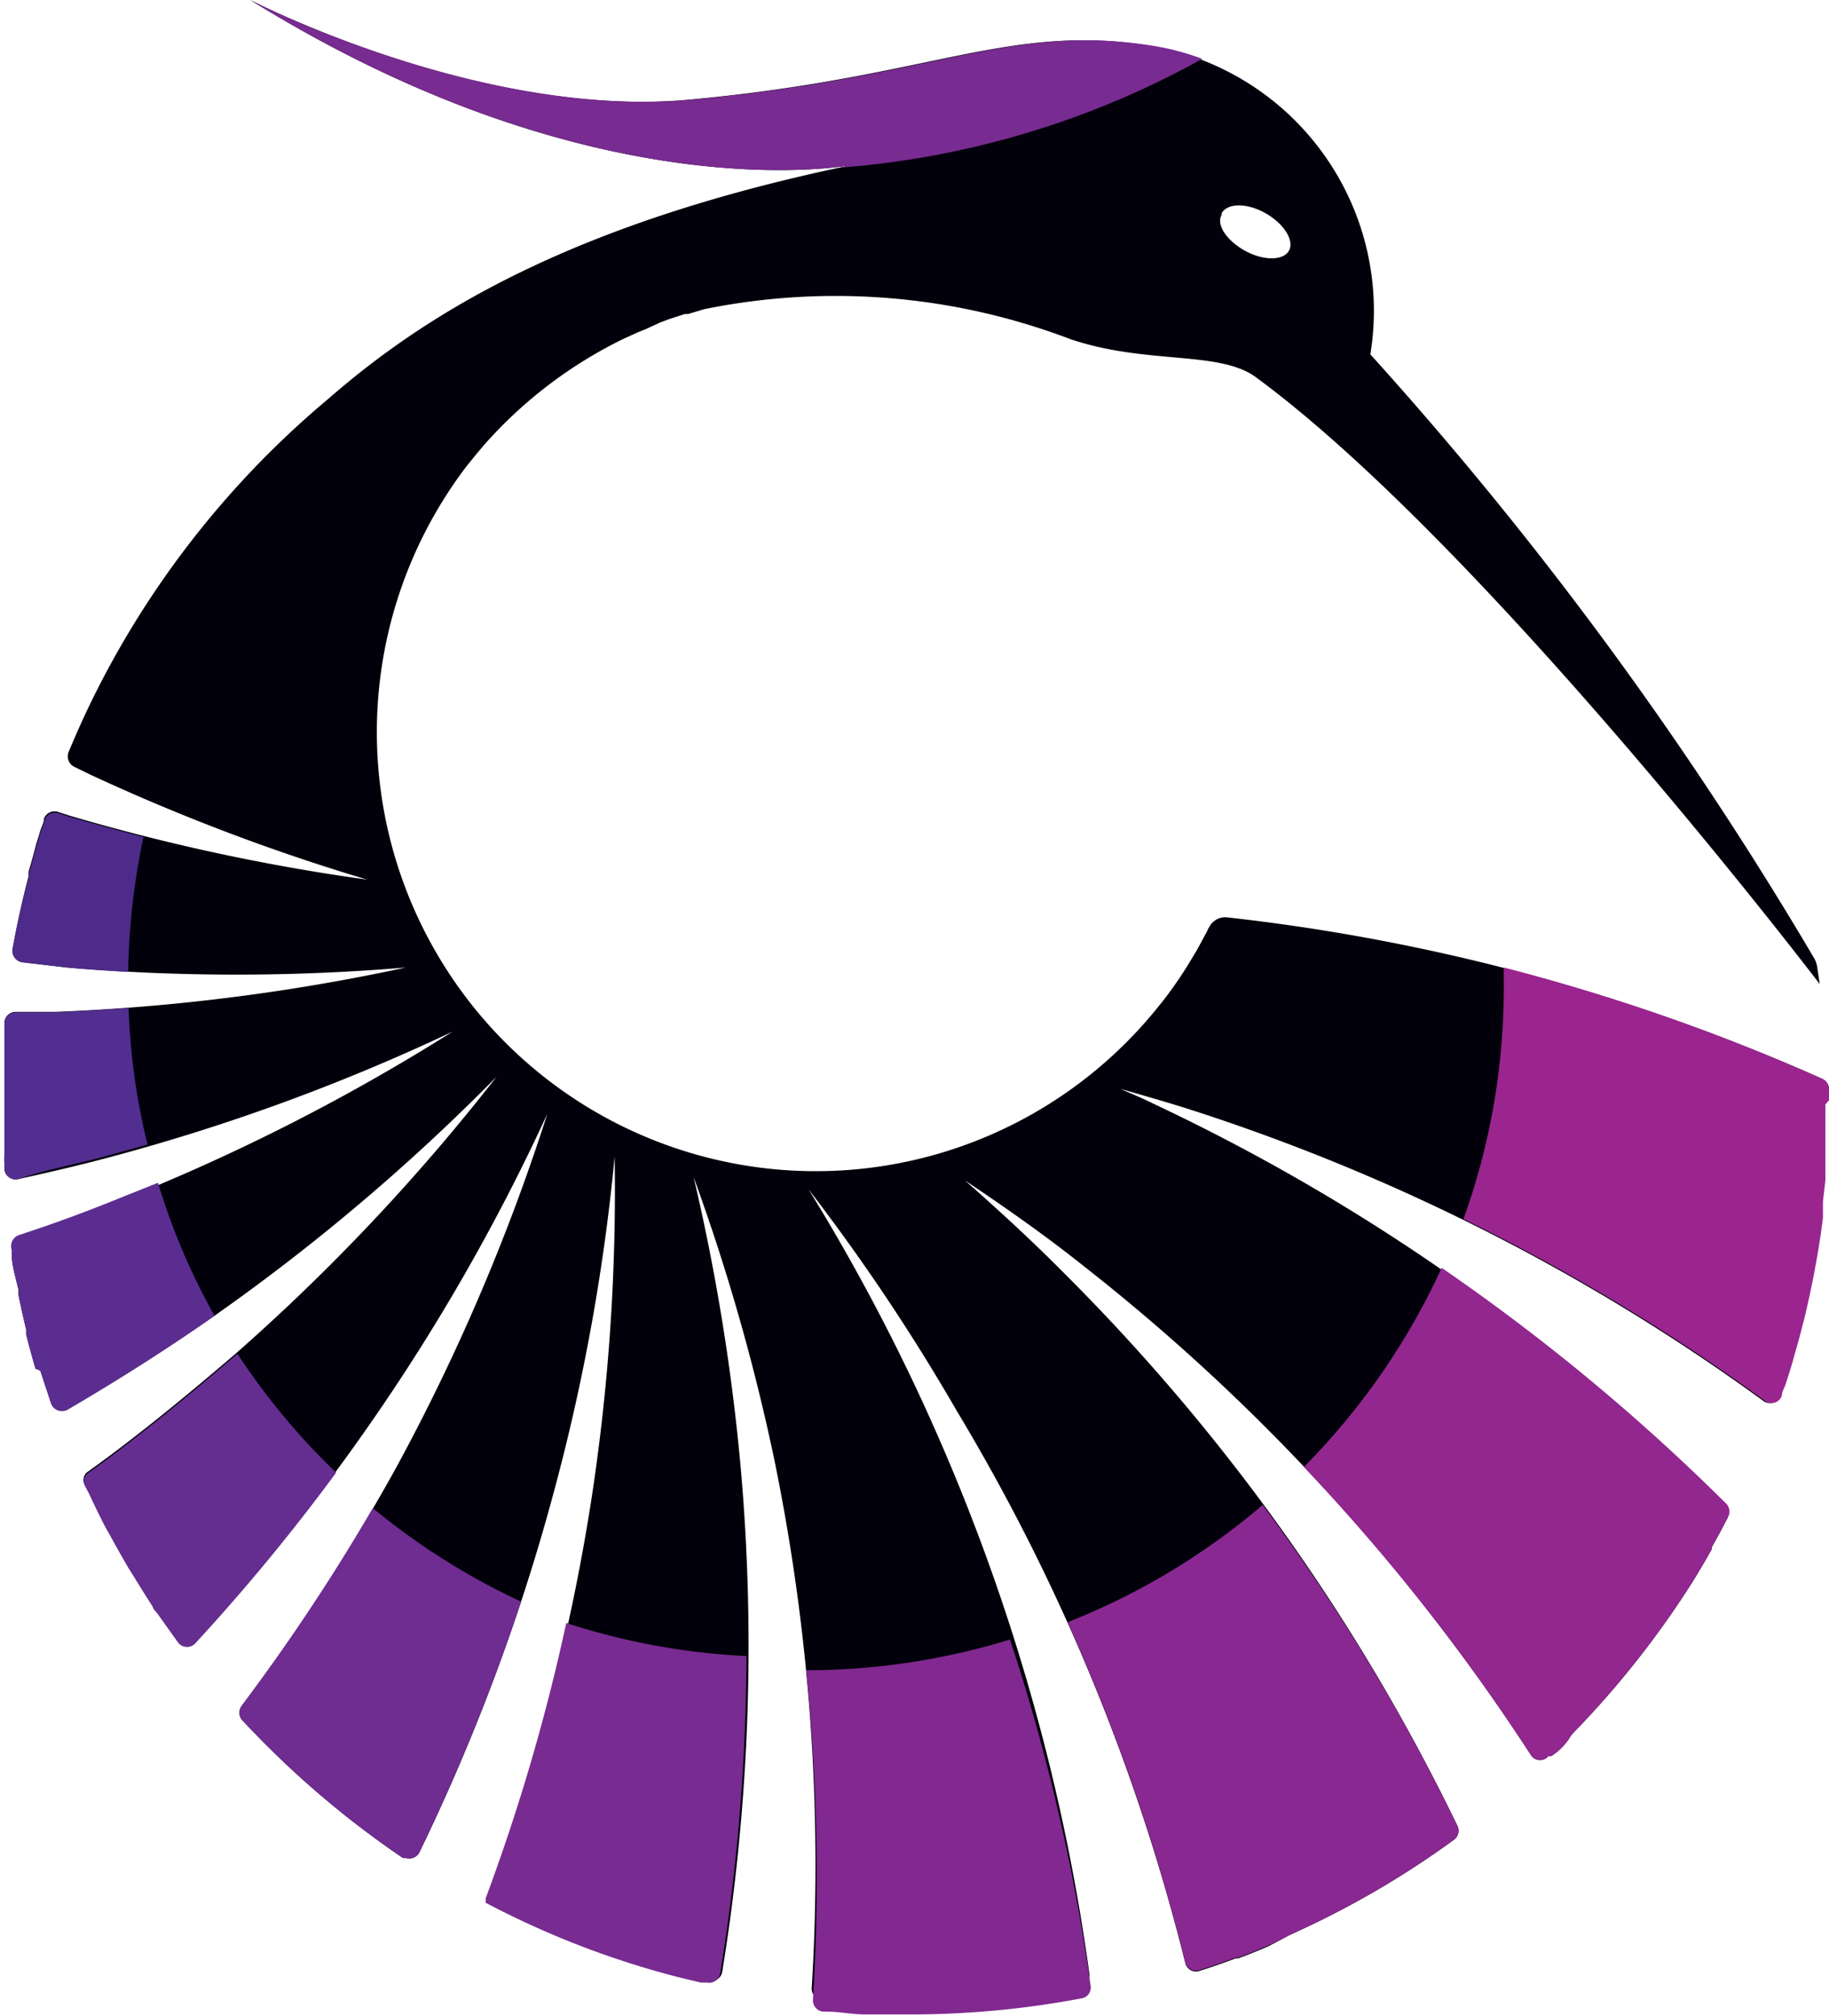 <svg xmlns="http://www.w3.org/2000/svg" viewBox="0 0 45.38 50"><defs><style>.cls-1{fill:#01000b;}.cls-2{fill:#231f20;}.cls-3{fill:#782b90;}.cls-4{fill:#5c2d91;}.cls-5{fill:#662d91;}.cls-6{fill:#522e91;}.cls-7{fill:#4e2b8a;}.cls-8{fill:#6f2c91;}.cls-9{fill:#9a258f;}.cls-10{fill:#92278f;}.cls-11{fill:#812990;}.cls-12{fill:#892890;}</style></defs><title>Heron Icon0</title><g id="Layer_2" data-name="Layer 2"><g id="Layer_1-2" data-name="Layer 1"><path class="cls-1" d="M45.38,27.29v0h0V27a.29.29,0,0,0-.17-.24,49.75,49.75,0,0,0-14.73-4A.45.45,0,0,0,30,23a.47.47,0,0,0-.05.1l-.26.48-.08.13a10.1,10.1,0,0,1-.78,1.15l-.05.06a10.89,10.89,0,0,1-17.2-13.36l.21-.26.21-.25,0,0v0a11.1,11.1,0,0,1,3.46-2.64h0c.18-.08.36-.17.55-.24L16.38,8l.21-.08.4-.13.08,0,.4-.12a16.37,16.37,0,0,1,9.08.74c1.88.64,3.69.28,4.6.94,4.92,3.61,11.84,12.25,14,15.06l-.06-.4a.62.62,0,0,0-.09-.26A92.07,92.07,0,0,0,34,8.79a6.67,6.67,0,0,0-5.37-7.64c-3.57-.6-5.46.75-11.41,1.31C12,3,6.21,0,6.21,0c8.62,5.35,14.94,4.09,14.94,4.09-6.86,1.42-10.5,3.62-13,5.8a22.91,22.91,0,0,0-5.81,7.36h0c-.23.46-.44.93-.64,1.41a.29.29,0,0,0,.14.36l.41.2a50.69,50.69,0,0,0,6.86,2.6,50.91,50.91,0,0,1-7.36-1.58l-.31-.1a.28.28,0,0,0-.35.17v0h0c0,.11-.07.22-.1.33s-.08.25-.11.37-.11.41-.17.61l0,.12C.54,22.37.41,23,.31,23.55a.29.29,0,0,0,.24.32L1.66,24a50.28,50.28,0,0,0,8.41,0,50.49,50.49,0,0,1-8.69,1.1l-1,0a.28.28,0,0,0-.27.25v0h0c0,.11,0,.22,0,.32s0,.42,0,.63,0,.64,0,1,0,.54,0,.8,0,.35,0,.53a1.93,1.93,0,0,0,0,.24h0V29a.28.28,0,0,0,.34.25c.77-.17,1.55-.35,2.33-.56a50,50,0,0,0,8.45-3.1,50.19,50.19,0,0,1-8.24,4.19q-1.23.5-2.46.9A.29.29,0,0,0,.29,31h0s0,.05,0,.08c0,.31.1.61.17.92a.61.61,0,0,0,0,.13c.06.29.12.57.19.85l0,.12c.07.29.15.57.23.85L1,34l.27.82h0v0a.29.29,0,0,0,.4.15c1.23-.72,2.45-1.49,3.65-2.33a50.87,50.87,0,0,0,7-5.93,50.47,50.47,0,0,1-6.52,6.91c-1.17,1-2.38,2-3.61,2.88a.25.25,0,0,0-.09.33h0l.11.21c.13.28.26.55.4.82l.13.23c.14.26.29.52.44.78l.12.19c.16.26.32.52.49.78,0,.06.09.12.13.19l.5.7h0l0,0a.28.28,0,0,0,.42,0,50.05,50.05,0,0,0,4.25-5.28,50.24,50.24,0,0,0,4.49-7.82A50.7,50.7,0,0,1,9.8,36.46,50.44,50.44,0,0,1,6,42.31a.29.29,0,0,0,0,.35H6l.19.2A23.23,23.23,0,0,0,10,46.09l.08,0a.28.28,0,0,0,.33-.15,50.25,50.25,0,0,0,3.35-9,49.87,49.87,0,0,0,1.49-8.25,50.55,50.55,0,0,1-.57,8.46,50.33,50.33,0,0,1-2.58,9.9.13.13,0,0,1,0,.06v0a.07.07,0,0,0,0,0v.05s0,0,0,0l0,0,0,0,0,0a21.94,21.94,0,0,0,4.76,1.84h0l.58.14.15,0h0a.28.28,0,0,0,.33-.23,50.3,50.3,0,0,0,.46-12.48,51.9,51.9,0,0,0-1.17-7.23,51.17,51.17,0,0,1,2,7,50,50,0,0,1,.93,13.12.28.28,0,0,0,.25.29h.08c.3,0,.6.06.9.07h0q.59,0,1.2,0a22.75,22.75,0,0,0,4.24-.4.27.27,0,0,0,.22-.31,50.11,50.11,0,0,0-4.24-14.41,49.93,49.93,0,0,0-2.73-5.06A50.1,50.1,0,0,1,23.74,35a49.94,49.94,0,0,1,5.67,13.7.27.27,0,0,0,.35.19c.3-.09.6-.2.9-.31l.06,0q.38-.14.75-.3L32,48l.28-.13a22.44,22.44,0,0,0,3.79-2.23.28.28,0,0,0,.09-.35,50.22,50.22,0,0,0-9.72-13.67c-.81-.82-1.65-1.59-2.5-2.34,1,.67,2,1.37,2.94,2.12A50,50,0,0,1,38,43.56a.27.27,0,0,0,.42,0h0l.07,0a1.5,1.5,0,0,0,.49-.51l.09-.1A23,23,0,0,0,42,39.23h0c.16-.26.32-.53.47-.8l0-.05c.14-.24.27-.49.4-.74h0l0,0h0a.28.28,0,0,0-.07-.26A50,50,0,0,0,28.6,27.37c-.26-.13-.53-.24-.8-.36.59.17,1.19.34,1.78.53a50.35,50.35,0,0,1,14.17,7.21.27.27,0,0,0,.42-.13v0h0c0-.1.07-.2.1-.3s.12-.37.17-.55l.08-.29c.06-.2.11-.39.16-.59l.06-.23c.16-.67.29-1.35.39-2l.06-.45c0-.13,0-.27,0-.4l.06-.53c0-.13,0-.27,0-.41s0-.35,0-.53,0-.28,0-.42,0-.35,0-.52Zm-15.07-22c.15-.26.63-.26,1.09,0s.72.68.58.93-.64.25-1.09,0S30.17,5.58,30.31,5.33Z"/><polygon class="cls-2" points="15.43 23.3 15.43 23.3 15.43 23.3 15.43 23.3"/><polygon class="cls-2" points="15.43 23.3 15.43 23.3 15.43 23.3 15.43 23.3"/><path class="cls-3" d="M21.15,4.09l-.32.07a21.92,21.92,0,0,0,9-2.7,6.25,6.25,0,0,0-1.14-.31c-3.57-.6-5.46.75-11.41,1.31C12,3,6.21,0,6.21,0,14.83,5.35,21.15,4.09,21.15,4.09Z"/><path class="cls-4" d="M5.34,32.67a16.36,16.36,0,0,1-1.42-3.33l-1,.4q-1.23.5-2.46.9A.29.29,0,0,0,.29,31h0s0,.05,0,.08c0,.31.1.61.17.92a.61.61,0,0,0,0,.13c.06.29.12.57.19.85l0,.12c.07.29.15.57.23.85L1,34l.27.82h0v0a.29.29,0,0,0,.4.15c1.23-.72,2.45-1.49,3.65-2.33Z"/><path class="cls-5" d="M5.89,33.58l-.08.07c-1.17,1-2.38,2-3.61,2.88a.25.25,0,0,0-.09.33h0l.11.21c.13.28.26.55.4.82l.13.23c.14.26.29.52.44.78l.12.19c.16.26.32.52.49.78,0,.06.09.12.13.19l.5.7h0l0,0a.28.28,0,0,0,.42,0,49.64,49.64,0,0,0,3.49-4.23A17,17,0,0,1,5.89,33.58Z"/><path class="cls-6" d="M2.73,28.65l.93-.26A16.49,16.49,0,0,1,3.19,25c-.6.05-1.2.08-1.81.11l-1,0a.28.28,0,0,0-.27.25v0h0c0,.11,0,.22,0,.32s0,.42,0,.63,0,.64,0,1,0,.54,0,.8,0,.35,0,.53a1.93,1.93,0,0,0,0,.24h0V29a.28.28,0,0,0,.34.25C1.17,29,2,28.86,2.73,28.65Z"/><path class="cls-7" d="M.55,23.87,1.66,24c.51.05,1,.08,1.52.11a17.54,17.54,0,0,1,.38-3.35c-.6-.15-1.2-.32-1.8-.49l-.31-.1a.28.28,0,0,0-.35.17v0h0c0,.11-.07.22-.1.33s-.08.25-.11.37-.11.41-.17.61l0,.12C.54,22.37.41,23,.31,23.55A.29.29,0,0,0,.55,23.87Z"/><path class="cls-8" d="M9.25,37.41A50.45,50.45,0,0,1,6,42.31a.29.29,0,0,0,0,.35H6l.19.2A23.23,23.23,0,0,0,10,46.09l.08,0a.28.28,0,0,0,.33-.15,51.36,51.36,0,0,0,2.52-6.21A17.1,17.1,0,0,1,9.25,37.41Z"/><path class="cls-9" d="M45.38,27.29v0h0V27a.29.29,0,0,0-.17-.24A50,50,0,0,0,37.31,24c0,.12,0,.23,0,.35a16.9,16.9,0,0,1-1,5.89,50.17,50.17,0,0,1,7.48,4.51.27.27,0,0,0,.42-.13v0h0c0-.1.07-.2.1-.3s.12-.37.17-.55l.08-.29c.06-.2.11-.39.16-.59l.06-.23c.16-.67.29-1.35.39-2l.06-.45c0-.13,0-.27,0-.4l.06-.53c0-.13,0-.27,0-.41s0-.35,0-.53,0-.28,0-.42,0-.35,0-.52Z"/><path class="cls-10" d="M42.84,37.31a50.82,50.82,0,0,0-7.07-5.86,17.2,17.2,0,0,1-3.42,4.94A49.61,49.61,0,0,1,38,43.56a.27.27,0,0,0,.42,0h0l.07,0a1.5,1.5,0,0,0,.49-.51l.09-.1A23,23,0,0,0,42,39.23h0c.16-.26.32-.53.47-.8l0-.05c.14-.24.27-.49.4-.74h0l0,0h0A.28.28,0,0,0,42.84,37.31Z"/><path class="cls-11" d="M20.25,41.43H20a49.82,49.82,0,0,1,.17,8.18.28.28,0,0,0,.25.29h.08c.3,0,.6.06.9.07h0q.59,0,1.2,0a22.75,22.75,0,0,0,4.24-.4.27.27,0,0,0,.22-.31,49.12,49.12,0,0,0-2-8.59A17.21,17.21,0,0,1,20.25,41.43Z"/><path class="cls-12" d="M31.33,37.33a17.1,17.1,0,0,1-4.84,2.91,49.93,49.93,0,0,1,2.92,8.44.27.27,0,0,0,.35.19c.3-.09.6-.2.9-.31l.06,0q.38-.14.75-.3L32,48l.28-.13a22.44,22.44,0,0,0,3.79-2.23.28.28,0,0,0,.09-.35A50.1,50.1,0,0,0,31.33,37.33Z"/><path class="cls-3" d="M14.05,40.26a49.77,49.77,0,0,1-2,6.83.13.13,0,0,1,0,.06v0a.07.07,0,0,0,0,0v.05s0,0,0,0l0,0,0,0,0,0a21.94,21.94,0,0,0,4.76,1.84h0l.58.14.15,0h0a.28.28,0,0,0,.33-.23,49.94,49.94,0,0,0,.65-7.87A17.08,17.08,0,0,1,14.05,40.26Z"/></g></g></svg>
